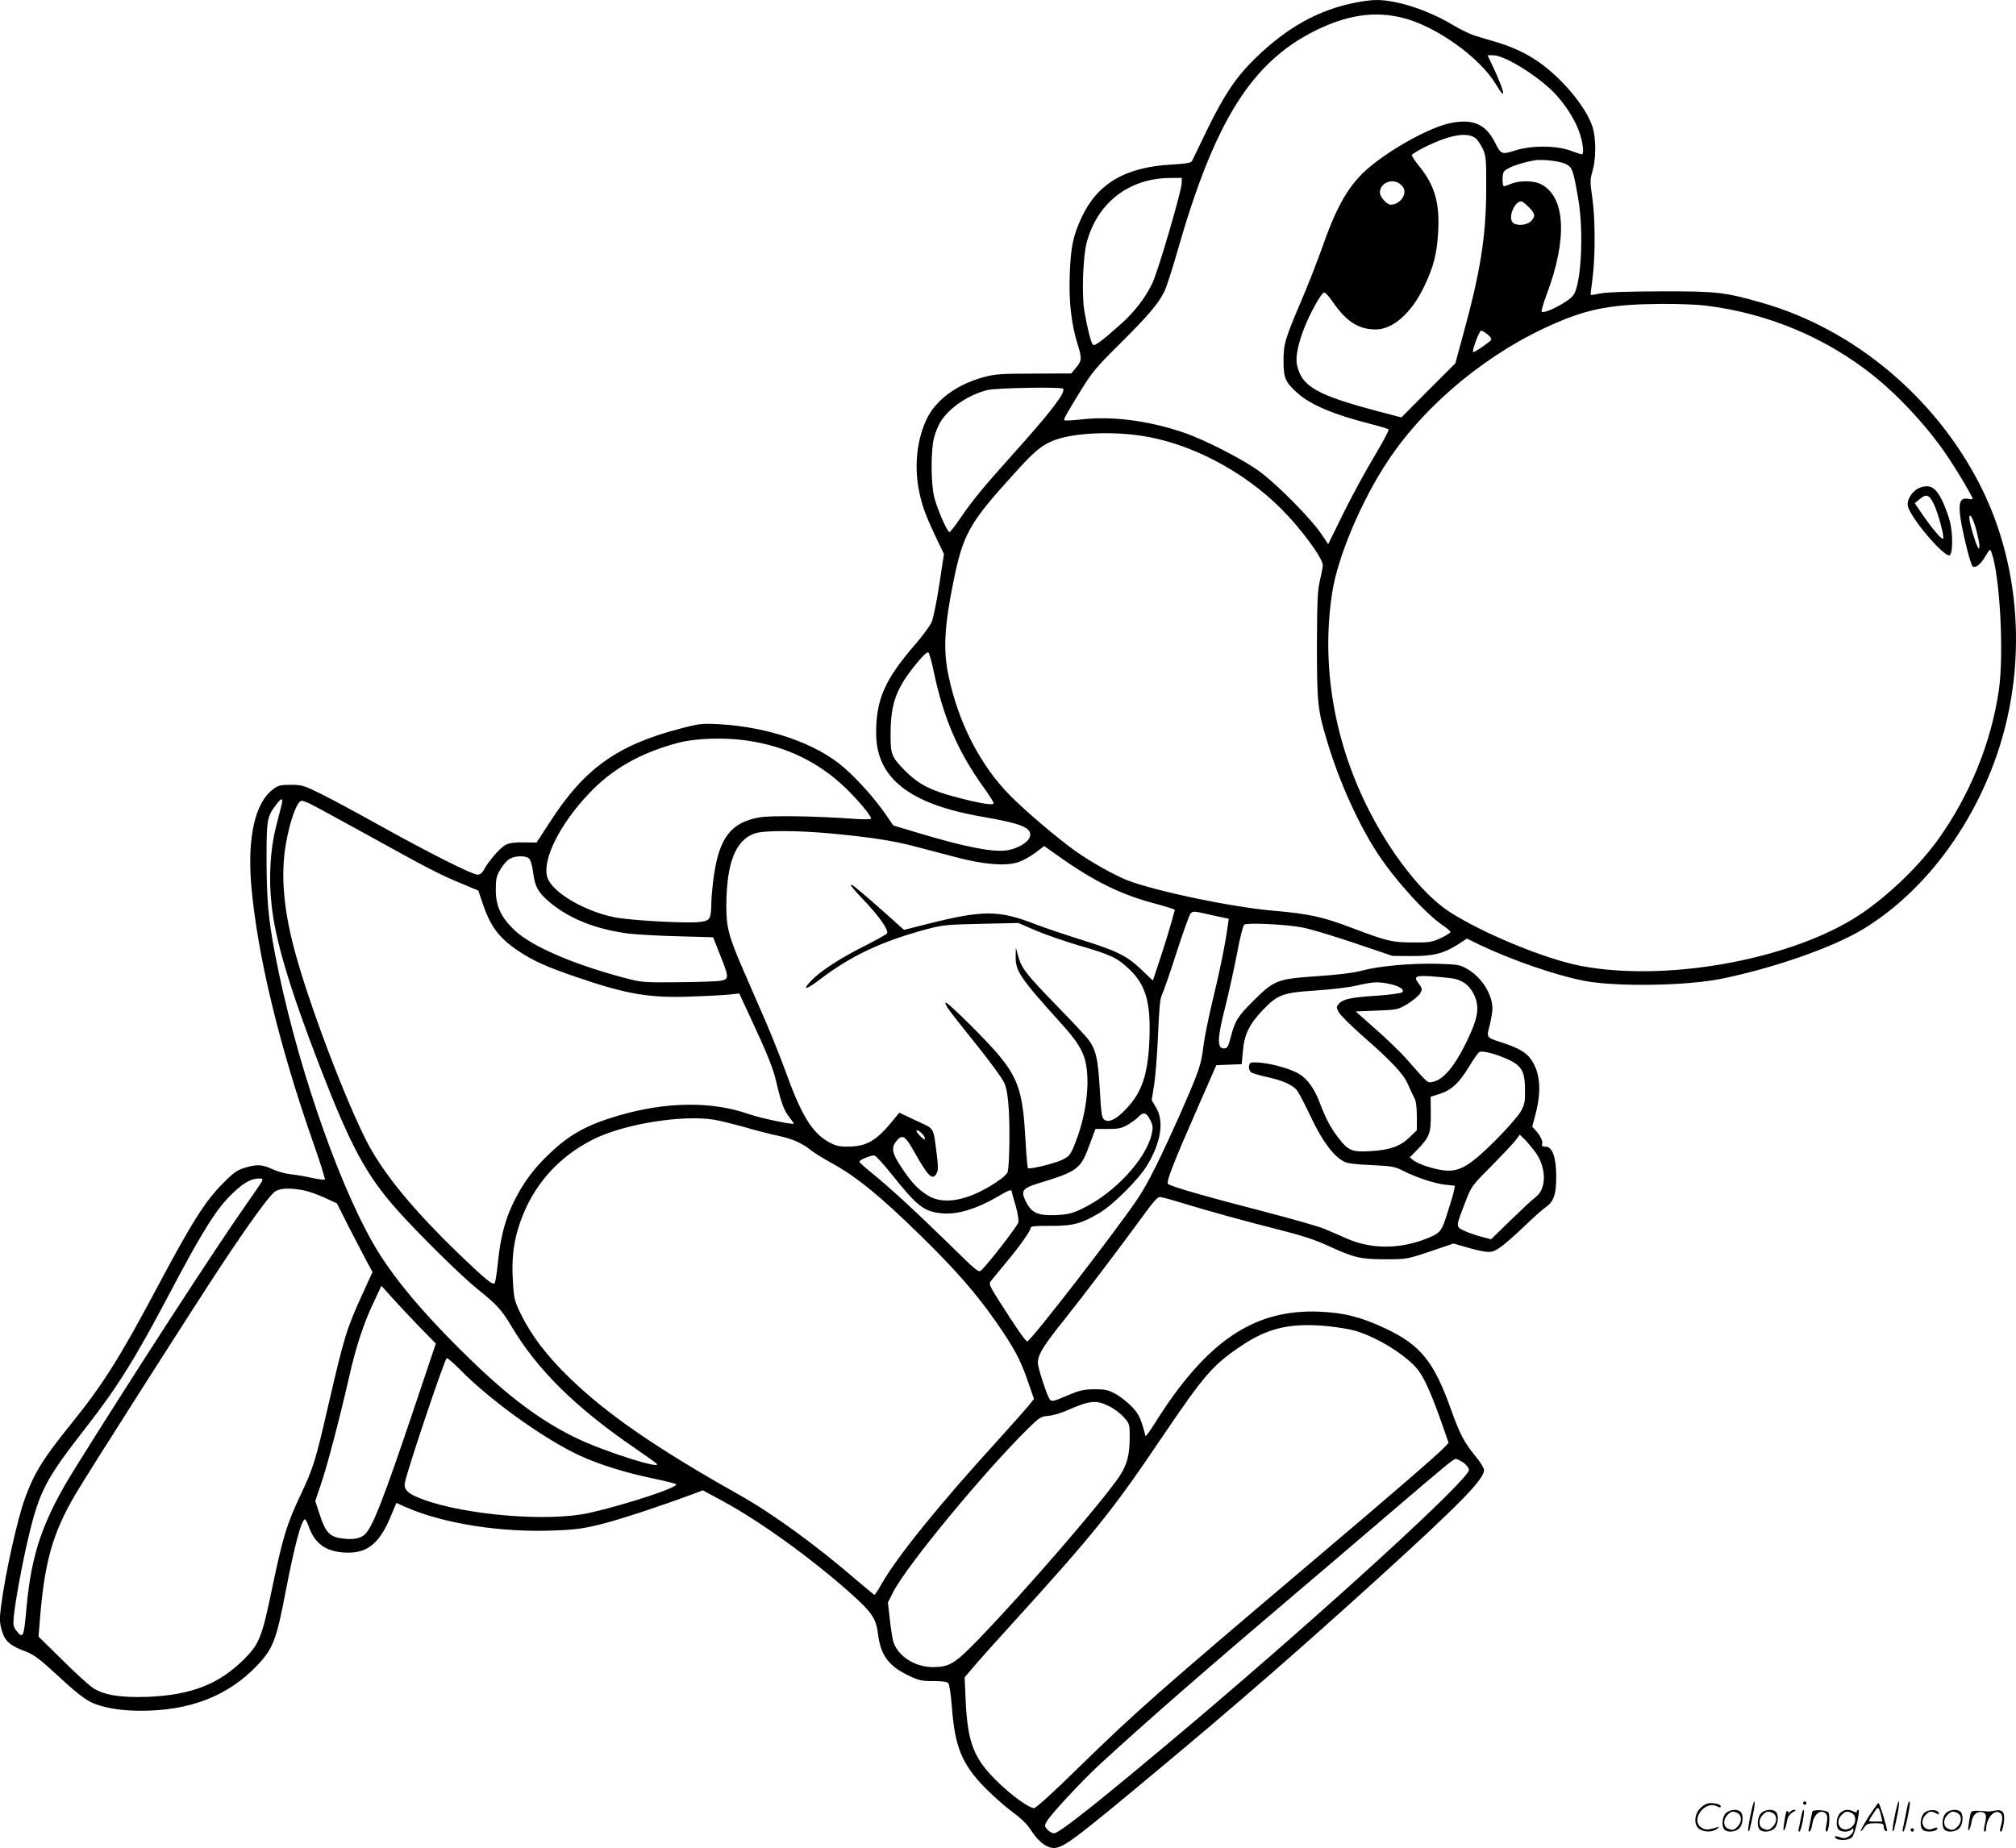 <svg version="1.0" xmlns="http://www.w3.org/2000/svg"
  viewBox="0 0 1200.533 1100.641"
 preserveAspectRatio="xMidYMid meet">
<g transform="translate(-0.26,1100.912) scale(0.1,-0.1)"
fill="#000000" stroke="none">
<path d="M8076 10994 c-220 -43 -406 -146 -595 -329 -115 -111 -187 -217 -293
-435 -44 -91 -83 -172 -87 -180 -6 -11 -35 -16 -122 -21 -275 -15 -441 -113
-535 -314 -51 -110 -65 -175 -71 -341 -6 -162 9 -295 48 -419 25 -80 24 -95
-10 -135 l-29 -35 -223 -1 c-198 0 -233 -3 -302 -22 -155 -43 -276 -131 -332
-241 -62 -123 -80 -287 -49 -438 18 -88 38 -142 101 -276 l47 -97 -28 -183
c-15 -100 -36 -200 -45 -222 -10 -23 -53 -81 -95 -130 -184 -212 -236 -330
-236 -532 0 -267 197 -423 631 -498 237 -41 298 -66 285 -118 -8 -35 -79 -76
-143 -83 -85 -11 -253 23 -535 108 l-136 41 -46 67 c-63 91 -161 202 -248 278
-165 144 -453 243 -748 258 -95 5 -116 3 -225 -26 -378 -98 -575 -240 -781
-562 l-76 -117 -76 1 c-55 1 -86 -3 -109 -15 -33 -18 -102 -97 -129 -149 -10
-18 -22 -28 -38 -28 -31 0 -288 129 -586 295 -135 75 -292 160 -350 188 -97
48 -111 52 -176 52 -62 0 -75 -3 -107 -28 -106 -80 -152 -287 -128 -572 36
-413 167 -958 373 -1543 39 -111 68 -205 65 -208 -3 -3 -36 1 -74 9 -37 9 -95
19 -128 22 -33 4 -83 18 -111 31 -60 28 -91 30 -164 8 -44 -13 -68 -30 -125
-88 -110 -109 -188 -233 -401 -633 -215 -405 -321 -573 -502 -797 -169 -209
-222 -293 -278 -443 -46 -122 -119 -451 -145 -649 -10 -79 -9 -99 5 -148 19
-63 49 -89 147 -125 43 -17 81 -45 175 -132 124 -115 178 -157 229 -177 70
-27 166 -42 276 -42 294 0 522 89 695 272 93 99 113 150 169 445 52 269 93
423 114 423 4 0 13 -17 20 -37 35 -103 99 -152 206 -160 136 -11 212 45 280
204 l38 91 51 -23 c226 -100 573 -155 894 -141 127 5 174 12 285 40 115 30
334 102 534 176 l61 23 124 -67 c220 -120 515 -333 748 -539 135 -120 159
-155 171 -248 16 -130 64 -194 188 -252 55 -26 76 -31 143 -30 52 0 81 -4 88
-13 6 -7 16 -70 21 -141 18 -238 60 -341 197 -481 48 -49 122 -114 164 -145
52 -38 89 -74 112 -111 45 -71 103 -111 148 -102 59 12 132 68 603 461 475
395 857 729 1310 1140 493 448 635 593 635 649 0 12 -24 51 -54 86 -63 77 -91
130 -141 270 -103 290 -182 388 -392 487 -147 69 -247 94 -394 100 -387 16
-670 -174 -974 -656 -32 -52 -60 -90 -61 -85 -26 103 -39 130 -79 173 -25 26
-68 61 -97 77 -46 25 -63 29 -128 29 -64 -1 -88 -6 -165 -39 -83 -35 -90 -36
-102 -20 -13 18 -58 149 -68 201 -10 51 20 104 160 278 119 149 336 436 483
638 38 53 69 87 80 87 10 0 60 -13 112 -29 152 -47 400 -116 600 -166 131 -33
215 -60 290 -95 156 -72 195 -81 343 -81 126 0 130 1 267 47 l138 47 97 -28
c64 -18 107 -25 129 -21 36 7 85 46 211 166 44 42 94 87 111 98 49 34 64 76
64 184 0 114 -23 178 -64 178 -18 0 -24 4 -20 14 6 17 -10 51 -39 83 l-20 22
22 83 c35 139 24 248 -34 324 -29 38 -70 61 -165 93 -99 32 -96 28 -76 105 9
36 16 80 16 99 0 84 -64 185 -148 234 -44 26 -56 28 -177 32 -158 4 -350 -13
-453 -41 -49 -13 -145 -25 -267 -33 -235 -16 -254 -23 -376 -144 -96 -96 -111
-119 -137 -218 -16 -61 -20 -68 -42 -68 -41 0 -38 65 10 251 22 88 53 231 70
318 16 89 35 163 42 168 19 13 249 2 348 -17 47 -9 186 -51 310 -93 l225 -76
115 -1 c131 0 189 15 276 70 l52 34 72 -35 c199 -95 463 -186 635 -218 191
-35 605 -28 810 14 317 65 663 187 842 295 326 198 601 539 762 944 220 551
195 1191 -66 1703 -265 520 -750 927 -1295 1083 -222 64 -271 70 -603 69 -187
0 -322 -5 -359 -12 -33 -7 -60 -11 -61 -9 -1 1 4 45 11 97 17 129 17 353 -1
480 -14 95 -14 110 1 160 21 71 22 190 1 260 -31 105 -155 262 -290 367 -79
61 -170 107 -275 139 -48 14 -109 32 -137 41 -27 8 -91 39 -140 69 -144 85
-330 145 -448 143 -29 0 -83 -7 -121 -15z m279 -91 c197 -48 460 -236 555
-395 64 -107 57 -56 -13 96 l-36 76 34 0 c71 0 285 -135 377 -239 62 -69 114
-154 137 -223 21 -62 28 -128 13 -128 -4 0 -35 10 -67 22 -84 31 -232 32 -329
1 -81 -26 -85 -24 -121 48 -56 110 -131 142 -266 115 -119 -25 -342 -146 -483
-264 -116 -97 -191 -224 -276 -467 -29 -82 -85 -226 -125 -320 -101 -236 -109
-265 -109 -365 0 -101 11 -128 82 -191 79 -71 216 -129 437 -185 55 -14 103
-29 107 -32 4 -4 -34 -75 -83 -157 -50 -83 -133 -235 -184 -338 l-93 -189 -43
64 c-58 86 -255 286 -359 364 -94 72 -338 197 -465 239 -209 70 -423 97 -604
76 -52 -6 -97 -8 -100 -5 -6 6 8 31 102 184 61 99 91 136 227 270 167 166 228
237 265 310 13 25 48 134 79 242 220 771 439 1123 818 1313 190 95 355 120
523 78z m438 -720 c11 -10 29 -38 41 -63 18 -41 20 -63 19 -240 -1 -282 -35
-493 -139 -870 l-45 -165 -161 -161 -160 -161 -126 33 c-379 100 -468 150
-496 281 -10 43 7 126 44 220 35 89 99 204 117 210 6 2 29 -22 51 -54 81 -119
156 -167 259 -166 102 1 212 99 287 257 56 116 76 195 83 326 9 170 -20 273
-109 384 -26 32 -48 65 -48 71 0 6 42 31 93 56 144 68 243 83 290 42z m532
-150 c41 -19 46 -35 76 -207 34 -197 18 -512 -29 -575 -29 -40 -172 -114 -189
-98 -3 4 11 51 31 105 124 330 111 580 -35 654 -42 22 -127 23 -176 3 -19 -8
-39 -15 -44 -15 -11 0 -12 70 -1 86 15 23 94 52 182 68 44 8 150 -4 185 -21z
m-2285 -112 c0 -46 -138 -518 -174 -596 -42 -89 -107 -174 -193 -250 -111 -99
-153 -129 -162 -119 -12 12 -36 109 -52 207 -15 97 -7 319 15 402 63 236 251
382 494 384 l72 1 0 -29z m1290 -1 c11 -6 25 -20 31 -31 21 -40 -24 -99 -77
-99 -23 0 -64 46 -64 73 0 51 62 83 110 57z m776 -144 c39 -39 42 -54 14 -84
-25 -26 -91 -30 -110 -7 -27 32 12 125 52 125 6 0 25 -15 44 -34z m1054 -587
c369 -45 717 -191 1000 -418 161 -129 339 -324 452 -498 61 -92 138 -224 138
-235 0 -3 -11 -3 -25 0 -45 8 -58 -14 -51 -89 7 -74 60 -297 75 -312 15 -15
49 10 77 60 27 44 28 45 36 22 50 -134 75 -603 44 -819 -45 -313 -173 -627
-362 -891 -124 -173 -333 -368 -506 -473 -413 -251 -1125 -374 -1620 -280
-211 40 -583 193 -783 322 -163 105 -358 355 -496 637 -197 402 -268 847 -203
1265 33 214 174 547 332 785 228 343 604 651 1001 821 199 86 341 111 621 113
102 1 224 -4 270 -10z m-1298 -172 c15 -12 24 -27 20 -33 -9 -13 -102 -77
-107 -72 -8 8 37 128 48 128 7 -1 24 -11 39 -23z m-2529 -323 c19 -19 -71
-137 -293 -384 -181 -202 -244 -278 -318 -386 -31 -46 -61 -84 -65 -84 -14 0
-76 144 -92 212 -19 83 -20 276 0 351 8 31 26 74 39 95 52 83 168 161 279 188
54 13 438 20 450 8z m465 -280 c291 -43 609 -209 837 -438 115 -115 245 -292
245 -333 0 -12 -8 -52 -17 -90 -14 -57 -17 -119 -18 -383 0 -348 4 -389 62
-580 72 -239 186 -491 300 -665 107 -162 290 -363 393 -431 22 -15 40 -31 40
-36 0 -5 -26 -21 -57 -36 -52 -24 -69 -27 -168 -26 -123 0 -154 8 -360 86
-176 67 -259 85 -470 103 -250 22 -690 114 -866 180 -77 30 -217 108 -309 173
-106 75 -299 239 -390 331 -180 181 -312 438 -370 721 -31 148 -23 291 29 549
58 287 94 353 354 639 125 139 164 173 233 203 108 48 337 62 532 33z m4973
-560 c10 -38 19 -80 19 -94 -1 -22 -2 -23 -11 -7 -14 24 -49 146 -49 171 0 37
22 0 41 -70z m-6205 -858 c57 -268 144 -468 294 -676 33 -46 60 -89 60 -95 0
-15 -85 -1 -237 40 -137 36 -211 75 -283 146 -90 90 -95 104 -94 234 2 181 35
268 159 418 37 45 60 66 67 59 5 -5 21 -62 34 -126z m-1120 -397 c232 -32 430
-127 592 -283 73 -70 152 -165 152 -182 0 -5 -41 -6 -97 -2 -237 17 -499 21
-567 9 -167 -29 -238 -118 -271 -340 -8 -53 -15 -125 -16 -161 -2 -106 -6
-114 -69 -122 -75 -10 -414 9 -509 28 -185 38 -376 153 -400 241 -29 103 75
312 246 493 141 150 310 246 538 306 102 26 267 32 401 13z m-2766 -381 c-4
-18 -20 -80 -35 -138 -33 -132 -43 -303 -25 -461 22 -211 110 -503 288 -964
183 -473 275 -644 458 -850 122 -138 387 -399 476 -470 121 -97 147 -126 205
-223 153 -259 385 -488 741 -731 67 -46 125 -87 127 -92 20 -31 -324 79 -480
155 -207 100 -398 241 -634 471 -281 273 -466 494 -580 695 -220 388 -466
1114 -581 1720 -40 210 -50 325 -50 571 0 226 4 246 56 314 33 44 44 45 34 3z
m167 5 c21 -10 178 -95 348 -189 365 -202 427 -234 558 -288 l98 -41 25 -74
c47 -141 99 -209 214 -286 89 -59 166 -94 348 -156 301 -103 434 -125 687
-115 94 3 195 9 225 12 l55 6 69 -149 c95 -203 134 -299 152 -380 28 -120 45
-167 75 -205 16 -20 29 -39 29 -41 0 -9 -202 33 -269 57 -220 77 -490 74 -775
-9 -184 -54 -288 -110 -406 -222 -96 -89 -161 -178 -216 -288 -53 -108 -80
-210 -96 -362 -6 -62 -15 -118 -19 -125 -10 -17 -52 18 -217 176 -248 240
-412 435 -515 611 -113 192 -347 793 -448 1150 -77 269 -97 488 -64 677 25
143 67 258 95 258 5 0 26 -8 47 -17z m3104 -178 c233 -22 364 -42 492 -75 62
-16 173 -46 247 -65 168 -45 302 -56 376 -31 27 9 73 34 102 56 l53 40 82 -58
c217 -154 378 -233 587 -287 33 -9 71 -20 85 -25 l24 -9 -20 -73 c-11 -40 -40
-135 -65 -211 l-46 -138 -69 66 c-88 83 -146 111 -360 178 -96 30 -217 71
-269 91 -221 86 -312 86 -649 1 l-135 -34 -114 102 c-116 103 -192 167 -198
167 -12 0 4 -20 80 -100 87 -92 142 -172 131 -190 -4 -6 -61 -38 -128 -72
-145 -72 -267 -151 -321 -207 -61 -63 -35 -60 51 6 184 140 366 226 638 299
91 24 121 27 320 31 l221 5 105 -45 c59 -25 177 -66 263 -91 186 -54 222 -72
293 -139 100 -94 130 -201 120 -427 -9 -201 -44 -305 -135 -402 -53 -57 -95
-82 -122 -73 -26 8 -29 21 -39 201 -10 170 -23 223 -68 283 -15 20 -102 113
-193 206 -175 180 -205 218 -225 293 l-13 47 -1 -51 c-2 -88 26 -129 267 -396
126 -139 155 -199 160 -327 5 -116 -23 -265 -71 -386 -29 -74 -36 -82 -77
-103 -48 -23 -196 -59 -206 -50 -3 3 -10 82 -15 174 -15 269 -41 353 -149 487
-68 86 -317 333 -326 324 -9 -8 19 -45 185 -252 79 -98 153 -200 164 -225 14
-31 22 -79 27 -159 7 -111 4 -323 -6 -369 -3 -15 -30 -39 -76 -69 -165 -107
-308 -132 -402 -73 -61 39 -96 77 -157 169 -56 84 -61 116 -25 158 33 38 50
27 103 -68 84 -149 109 -174 134 -127 9 16 9 43 0 112 -22 168 -10 148 -123
201 l-100 47 -31 -38 c-107 -132 -163 -164 -280 -164 -50 0 -72 6 -114 30 -96
55 -160 161 -253 420 -29 80 -84 217 -122 305 -39 88 -98 226 -133 306 -83
191 -98 248 -97 379 2 251 55 385 168 425 53 19 249 19 455 0z m-1797 -150 c8
-8 18 -41 22 -72 11 -94 30 -129 103 -190 115 -95 265 -156 457 -183 44 -6
177 -14 296 -17 l217 -6 40 -101 c56 -139 56 -148 6 -158 -22 -4 -137 -8 -255
-9 -211 -2 -217 -1 -330 29 -298 80 -538 184 -639 277 -84 78 -116 146 -116
245 0 64 4 82 28 122 15 26 40 54 55 62 35 20 97 20 116 1z m4068 -337 l98
-21 -6 -41 c-14 -107 -49 -277 -89 -441 -24 -99 -49 -220 -55 -270 -14 -118
-25 -150 -137 -405 -119 -267 -192 -415 -252 -505 -120 -181 -641 -855 -661
-855 -10 0 -65 79 -169 243 -54 85 -61 101 -49 115 7 9 45 55 84 102 85 101
154 198 154 216 0 10 28 13 118 12 133 -1 186 13 295 79 80 48 232 200 280
280 83 137 103 262 55 344 l-27 46 15 94 c8 52 18 186 23 299 6 151 12 213 23
235 9 17 48 129 87 251 39 121 77 226 83 232 16 16 17 16 130 -10z m1415 -374
c66 -7 112 -37 141 -94 33 -65 29 -125 -13 -222 -79 -183 -158 -288 -229 -302
-34 -7 -23 -17 -164 143 -35 39 -116 117 -180 173 l-116 103 125 5 c124 5 127
6 185 41 32 20 66 48 74 62 13 24 13 28 -9 58 -38 51 -20 54 186 33z m-360
-35 c58 -12 92 -34 76 -50 -5 -5 -73 -15 -149 -20 -156 -10 -203 -20 -228 -48
-16 -18 -16 -22 -2 -49 9 -17 69 -77 133 -134 181 -158 253 -234 280 -297 13
-31 31 -68 39 -83 9 -16 14 -56 14 -109 l0 -82 -44 -42 c-55 -54 -117 -75
-232 -82 -110 -7 -133 3 -191 79 -47 61 -75 114 -110 206 -32 87 -75 146 -126
176 -65 38 -210 73 -279 67 -21 -1 -25 -43 -5 -58 6 -6 48 -18 92 -28 99 -21
159 -49 184 -84 11 -15 48 -87 83 -161 67 -140 130 -224 192 -258 22 -12 68
-18 166 -22 122 -6 140 -9 190 -35 77 -39 185 -75 251 -82 l56 -6 -8 -38 c-5
-22 -23 -82 -40 -134 -34 -106 -40 -113 -143 -151 -153 -55 -311 -53 -450 7
-39 17 -100 44 -136 59 -36 15 -198 61 -360 103 -344 89 -557 150 -572 165
-12 12 34 129 187 477 l101 230 75 3 76 3 7 77 c8 100 39 162 120 247 89 92
119 102 317 115 90 6 200 19 244 30 95 22 128 23 192 9z m658 -430 c125 -47
148 -77 149 -197 1 -79 -2 -92 -28 -137 -16 -27 -84 -104 -150 -170 -141 -140
-203 -180 -282 -178 -56 0 -172 35 -205 62 l-21 17 46 47 c72 75 80 97 79 213
l-1 101 51 16 c73 23 118 65 177 162 28 46 56 86 63 89 16 6 62 -3 122 -25z
m-2082 -382 c16 -33 17 -44 7 -86 -36 -149 -221 -348 -410 -439 -64 -31 -87
-36 -160 -40 -107 -4 -144 13 -178 80 -32 64 -22 79 70 108 239 73 256 85 309
231 l35 94 74 0 c63 0 82 4 120 26 25 15 54 37 64 48 27 30 48 23 69 -22z
m-2596 3 c34 -6 115 -26 180 -44 65 -19 154 -42 198 -51 87 -19 140 -42 195
-85 19 -16 73 -49 118 -74 153 -83 295 -199 541 -440 207 -203 326 -340 443
-507 110 -158 148 -229 192 -358 l36 -104 -37 -46 c-21 -25 -106 -120 -188
-211 -340 -373 -588 -680 -681 -842 -21 -38 -41 -68 -44 -68 -3 1 -52 42 -110
91 -235 203 -493 391 -692 503 -494 278 -791 482 -1014 699 -135 131 -225 249
-289 378 -39 80 -42 94 -48 195 -9 135 4 241 42 350 76 221 226 392 438 498
183 91 528 147 720 116z m1252 -106 c3 -17 0 -16 -23 5 -14 14 -26 29 -26 34
0 17 45 -20 49 -39z m3633 -82 c70 -91 73 -222 6 -272 -18 -13 -85 -76 -149
-138 l-117 -114 -61 16 c-33 9 -79 25 -102 36 -48 25 -48 20 9 168 36 95 39
99 153 213 63 64 128 133 144 153 l28 37 24 -23 c13 -12 42 -46 65 -76z
m-3831 -135 c157 -197 196 -227 311 -235 87 -6 200 29 318 98 72 42 85 47 88
33 1 -10 12 -50 24 -89 11 -40 18 -82 15 -95 -5 -21 -164 -228 -218 -283 -18
-19 -22 -16 -201 160 -207 202 -349 332 -455 418 -40 32 -73 62 -73 66 0 11
71 40 90 37 8 -1 54 -51 101 -110z m-3751 -48 c-6 -11 -50 -75 -97 -142 -174
-247 -664 -1002 -1010 -1557 -194 -311 -263 -508 -293 -840 -15 -174 -20 -184
-60 -133 -18 23 -20 35 -15 87 10 97 53 329 90 482 63 262 103 338 334 634
193 247 296 412 506 810 198 375 277 501 375 594 63 60 107 85 153 86 25 0 27
-2 17 -21z m249 -49 c28 -5 85 -25 126 -44 l74 -34 70 -139 c39 -76 87 -168
106 -204 l36 -66 -59 -129 c-95 -208 -109 -253 -203 -659 -79 -342 -89 -375
-169 -545 -81 -172 -104 -249 -170 -565 -56 -272 -74 -317 -159 -403 -150
-152 -316 -218 -576 -229 -163 -6 -263 10 -329 53 -23 15 -105 90 -182 166
l-142 140 5 61 c28 377 75 549 217 790 73 124 705 1116 868 1362 159 240 280
407 314 434 30 24 88 27 173 11z m697 -819 l92 -94 -128 -381 c-182 -542 -250
-717 -296 -757 -28 -24 -69 -31 -133 -23 -74 9 -100 36 -134 141 l-27 82 34
101 c36 104 111 390 167 635 40 179 86 320 146 446 l47 100 70 -78 c39 -43
111 -120 162 -172z m5409 9 c55 -6 124 -17 155 -26 139 -40 319 -154 383 -242
37 -52 79 -148 138 -317 l38 -109 -22 -24 c-40 -43 -303 -271 -777 -672 -930
-788 -1062 -904 -1403 -1237 -142 -140 -256 -243 -266 -243 -31 0 -141 80
-226 165 -135 134 -170 227 -182 477 l-6 137 58 68 c31 37 139 158 239 267
477 526 583 657 877 1093 251 371 304 433 473 546 162 109 295 139 521 117z
m-5170 -261 c180 -183 500 -412 710 -509 109 -51 274 -103 430 -135 72 -15
136 -31 143 -35 28 -15 -292 -121 -518 -172 -243 -54 -738 -13 -992 82 -84 31
-111 56 -105 95 11 68 239 745 250 745 7 0 44 -32 82 -71z m3862 -215 c29 -14
68 -43 87 -65 34 -37 36 -42 36 -113 0 -114 -15 -170 -62 -241 -104 -154 -567
-689 -837 -968 -143 -148 -174 -166 -272 -167 -111 0 -215 69 -238 157 -5 21
-15 81 -20 133 l-11 95 31 61 c78 155 545 721 807 978 64 63 75 70 116 72 25
2 78 17 118 35 132 58 169 61 245 23z m2110 -336 c19 -14 33 -32 33 -44 0 -56
-842 -826 -1650 -1510 -537 -453 -789 -654 -821 -654 -10 0 -27 10 -38 21 -18
19 -19 25 -6 48 20 39 210 243 317 342 263 242 632 564 1103 964 149 126 423
360 610 520 371 317 393 335 408 335 6 0 26 -10 44 -22z M11440 8106 c-46 -15
-84 -70 -76 -111 14 -68 214 -304 248 -293 20 7 21 123 3 199 -9 36 -31 95
-48 130 -38 75 -70 94 -127 75z m77 -96 c26 -51 66 -200 57 -209 -8 -8 -62 56
-122 142 l-47 69 29 24 c38 33 57 28 83 -26z M10426 194 c-10 -47 -15 -88 -12
-91 5 -6 9 7 30 110 7 37 10 67 6 67 -4 0 -15 -39 -24 -86z M10740 270 c0 -5
5 -10 10 -10 6 0 10 5 10 10 0 6 -4 10 -10 10 -5 0 -10 -4 -10 -10z M11286
194 c-10 -47 -15 -88 -12 -91 5 -6 9 7 30 110 7 37 10 67 6 67 -4 0 -15 -39
-24 -86z M11366 269 c-3 -8 -10 -41 -16 -74 -6 -33 -14 -68 -16 -77 -3 -10 -1
-18 3 -18 10 0 46 171 38 178 -2 3 -7 -1 -9 -9z M10129 241 c-38 -38 -41 -101
-7 -125 29 -20 79 -20 104 0 18 14 18 15 1 10 -53 -17 -69 -17 -92 -2 -69 45
21 166 94 126 12 -6 21 -7 21 -1 0 12 -25 21 -62 21 -19 0 -39 -10 -59 -29z
M11130 189 c-28 -45 -49 -83 -47 -85 2 -3 12 7 21 21 14 21 24 25 66 25 43 0
50 -3 50 -19 0 -11 5 -23 10 -26 6 -3 10 -3 10 1 0 20 -44 164 -51 164 -4 0
-30 -37 -59 -81z m75 4 l7 -33 -42 0 c-42 0 -42 0 -28 23 8 12 21 32 29 44 15
25 22 18 34 -34z M10280 210 c-22 -22 -27 -79 -8 -98 19 -19 66 -14 88 8 22
22 27 79 8 98 -19 19 -66 14 -88 -8z m71 0 c25 -14 25 -54 -1 -80 -23 -23 -33
-24 -61 -10 -25 14 -25 54 1 80 23 23 33 24 61 10z M10490 210 c-22 -22 -27
-79 -8 -98 19 -19 66 -14 88 8 22 22 27 79 8 98 -19 19 -66 14 -88 -8z m71 0
c25 -14 25 -54 -1 -80 -23 -23 -33 -24 -61 -10 -25 14 -25 54 1 80 23 23 33
24 61 10z M10636 204 c-3 -16 -8 -47 -11 -69 -8 -51 10 -26 19 27 5 27 15 42
34 53 18 10 22 14 10 15 -9 0 -20 -5 -24 -11 -5 -8 -9 -8 -14 1 -5 8 -10 3
-14 -16z M10737 223 c-2 -4 -7 -26 -11 -48 -4 -22 -9 -48 -12 -57 -3 -10 -1
-18 4 -18 4 0 14 28 20 62 11 58 10 81 -1 61z M10795 220 c-1 -3 -5 -23 -9
-45 -4 -22 -9 -48 -12 -57 -3 -10 -1 -18 4 -18 5 0 13 20 17 45 7 53 44 87 74
68 17 -11 19 -28 8 -80 -4 -18 -3 -33 2 -33 16 0 24 99 11 115 -12 14 -87 18
-95 5z M10960 210 c-22 -22 -27 -79 -8 -98 7 -7 24 -12 38 -12 14 0 31 5 38
12 9 9 12 8 12 -5 0 -9 -12 -24 -26 -34 -21 -13 -32 -15 -55 -6 -16 6 -29 8
-29 3 0 -24 81 -27 102 -2 18 19 50 162 37 162 -5 0 -9 -5 -9 -10 0 -7 -6 -7
-19 0 -30 16 -59 12 -81 -10z m71 0 c29 -16 25 -65 -6 -86 -56 -37 -103 28
-55 76 23 23 33 24 61 10z M11461 211 c-23 -23 -28 -80 -9 -99 19 -19 88 -13
88 9 0 5 -11 4 -24 -2 -54 -25 -89 38 -46 81 23 23 33 24 62 9 16 -9 19 -8 16
3 -8 22 -64 22 -87 -1z M11590 210 c-22 -22 -27 -79 -8 -98 19 -19 66 -14 88
8 22 22 27 79 8 98 -19 19 -66 14 -88 -8z m71 0 c25 -14 25 -54 -1 -80 -23
-23 -33 -24 -61 -10 -25 14 -25 54 1 80 23 23 33 24 61 10z M11736 201 c-3
-14 -8 -44 -11 -66 -8 -51 10 -26 19 27 8 41 35 63 66 53 22 -7 24 -21 11 -77
-5 -22 -5 -38 0 -38 5 0 9 6 9 13 0 68 51 125 85 97 15 -13 15 -35 -1 -92 -3
-10 -1 -18 4 -18 6 0 13 23 17 50 9 63 -5 84 -49 76 -17 -4 -35 -6 -41 -6
-101 8 -104 7 -109 -19z M11380 110 c0 -5 5 -10 10 -10 6 0 10 5 10 10 0 6 -4
10 -10 10 -5 0 -10 -4 -10 -10z"/>
</g>
</svg>
